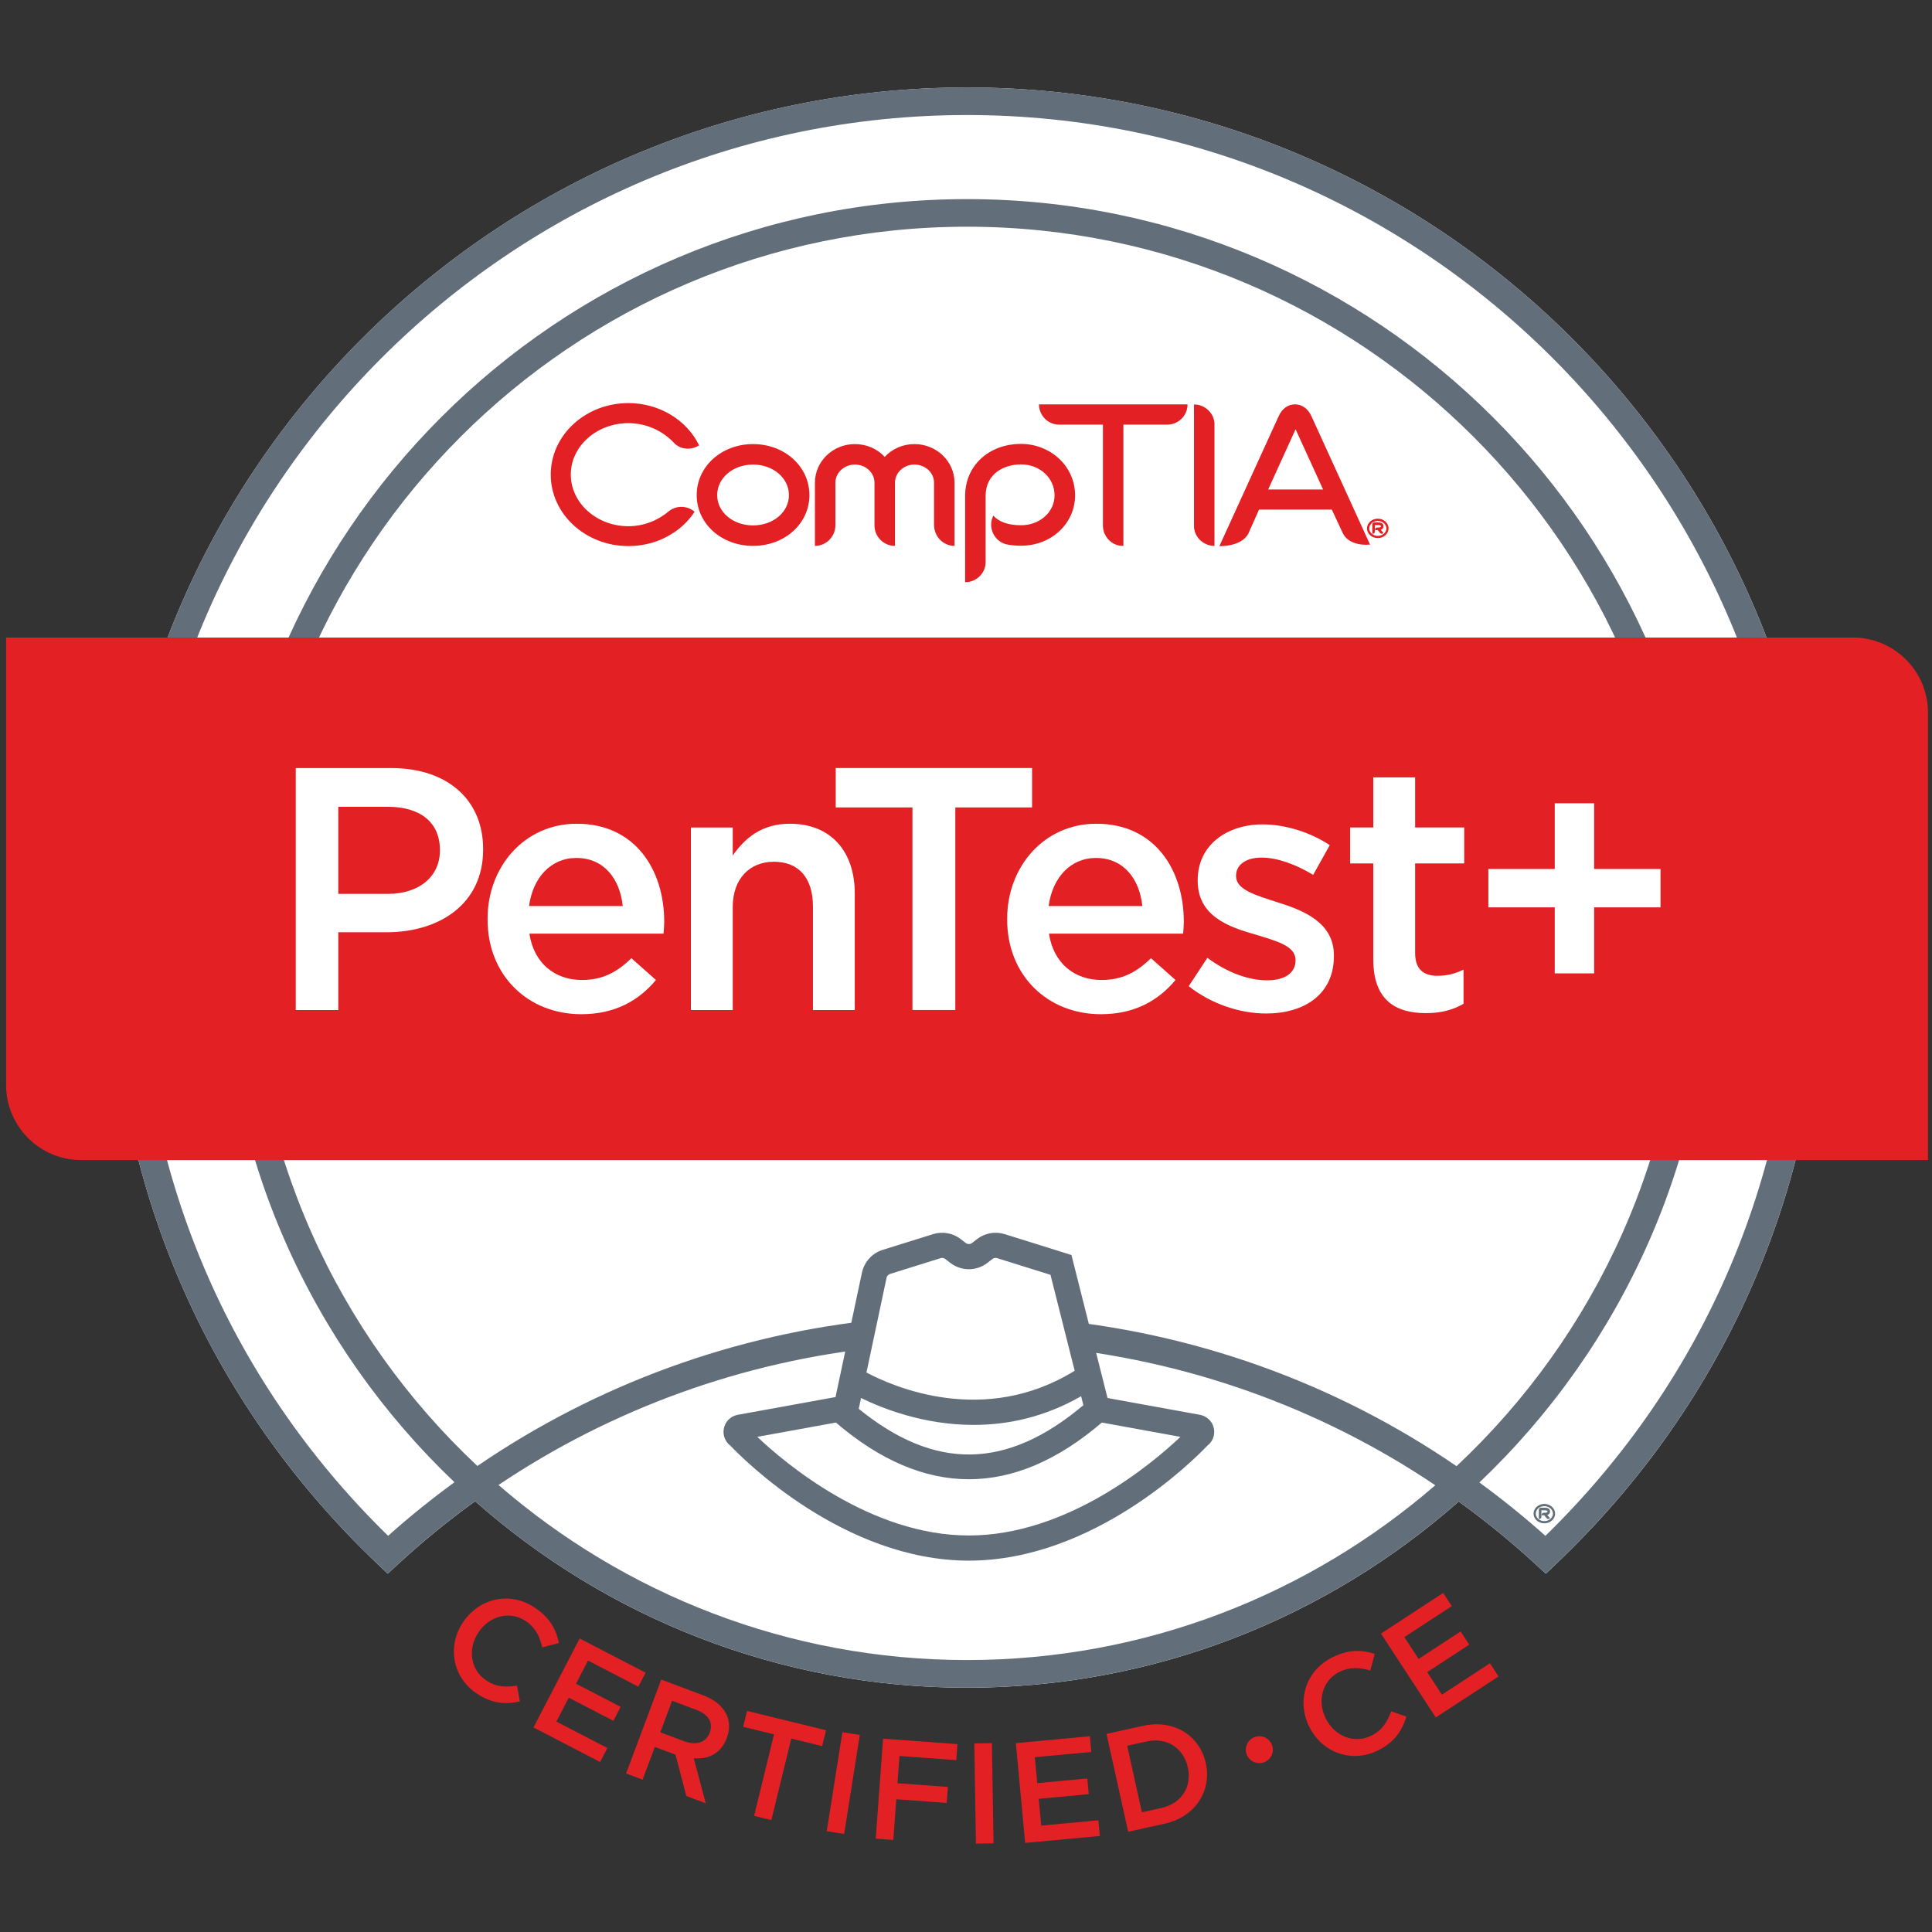 <?xml version="1.0" encoding="UTF-8" standalone="no"?>
<svg
   width="330mm"
   height="330mm"
   version="1.1"
   viewBox="0 0 330 330"
   id="svg86"
   sodipodi:docname="pentest+.svg"
   inkscape:version="1.1 (c4e8f9ed74, 2021-05-24)"
   xmlns:inkscape="http://www.inkscape.org/namespaces/inkscape"
   xmlns:sodipodi="http://sodipodi.sourceforge.net/DTD/sodipodi-0.dtd"
   xmlns="http://www.w3.org/2000/svg"
   xmlns:svg="http://www.w3.org/2000/svg"
   xmlns:rdf="http://www.w3.org/1999/02/22-rdf-syntax-ns#"
   xmlns:cc="http://creativecommons.org/ns#"
   xmlns:dc="http://purl.org/dc/elements/1.1/">
  <rect x="0" y="0" width="330" height="330" fill="#333333" stroke="none"/>
  <defs
     id="defs90" />
  <sodipodi:namedview
     id="namedview88"
     pagecolor="#ffffff"
     bordercolor="#666666"
     borderopacity="1.0"
     inkscape:pageshadow="2"
     inkscape:pageopacity="0.0"
     inkscape:pagecheckerboard="0"
     inkscape:document-units="mm"
     showgrid="false"
     inkscape:zoom="0.83596786"
     inkscape:cx="577.77341"
     inkscape:cy="645.35974"
     inkscape:window-width="2560"
     inkscape:window-height="1360"
     inkscape:window-x="1920"
     inkscape:window-y="0"
     inkscape:window-maximized="1"
     inkscape:current-layer="svg86" />
  <g
     transform="matrix(4.34,0,0,4.34,-294.28,-480.897)"
     id="g84">
    <g
       transform="matrix(0.353,0,0,-0.353,54.788,199.06)"
       id="g82">
      <g
         transform="scale(0.1)"
         id="g80">
        <path
           d="m 1447,2402.6 c -526.21,0 -954.32,-428.11 -954.32,-954.32 0,-264.64 105.82,-510.67 297.97,-692.77 l 10.453,-9.918 10.582,9.781 c 27.625,25.527 56.64,49.187 86.82,71 146.35,-129.24 338.36,-207.9 548.49,-207.9 209.96,0 401.82,78.531 548.13,207.57 30.04,-21.719 58.97,-45.238 86.53,-70.699 l 10.58,-9.77 10.46,9.91 c 192.57,182.49 298.63,428.52 298.63,692.8 0,526.21 -428.12,954.32 -954.33,954.32"
           fill="#ffffff"
           id="path4" />
        <g
           fill="#e32124"
           id="g22">
          <path
             d="m 1208.4,1891.5 c -35.21,0 -62.84,24.74 -62.84,56.62 0,31.9 27.63,56.88 62.84,56.88 35.21,0 62.82,-24.98 62.82,-56.88 0,-31.88 -27.61,-56.62 -62.82,-56.62 m 0,90.66 c -22.38,0 -39.99,-15 -39.99,-34.04 0,-19.04 17.61,-33.78 39.99,-33.78 22.38,0 39.98,14.74 39.98,33.78 0,19.04 -17.6,34.04 -39.98,34.04"
             id="path6" />
          <path
             d="m 1433,1891.5 c -12.61,0 -22.82,10.45 -22.82,23.32 v 47.11 c 0,11.19 -9.78,20.23 -21.91,20.23 -11.89,0 -21.65,-9.04 -21.65,-20.23 v -70.43 c -12.64,0 -22.85,10.23 -22.85,22.85 v 47.58 c 0,11.19 -9.76,20.23 -21.88,20.23 -11.91,0 -21.69,-9.04 -21.69,-20.23 v -47.37 c 0,-12.61 -10.2,-23.06 -22.83,-23.06 v 70.43 c 0,23.79 19.99,43.07 44.52,43.07 13.29,0 25.21,-5.46 33.3,-14.28 8.08,8.82 20,14.28 33.08,14.28 24.74,0 44.73,-19.28 44.73,-43.07 v -70.43"
             id="path8" />
          <path
             d="m 1507.2,1891.7 c -5.96,0 -11.67,0.46 -16.91,1.67 -11.9,3.34 -18.81,15.69 -15.69,27.61 0.46,1.42 0.94,2.84 1.43,4.03 l 0.21,0.24 c 6.44,-7.15 16.9,-10.72 30.96,-10.72 20.95,0 37.35,14.75 37.35,33.33 0,19.27 -16.4,34.5 -37.35,34.5 -19.76,0 -39.51,-10.94 -39.51,-34.98 v -74.01 c 0,-12.37 -10.46,-22.38 -22.85,-22.38 v 96.39 c 0,33.32 26.19,57.83 62.36,57.83 15.95,0 30.92,-5.95 42.34,-16.41 11.46,-10.71 17.86,-25.25 17.86,-40.94 0,-31.43 -26.41,-56.16 -60.2,-56.16"
             id="path10" />
          <path
             d="m 1670.2,2026.7 h -48.91 v -135.16 h -0.95 c -12.13,0 -21.89,10.44 -21.89,22.82 v 112.34 h -48.92 c -12.36,0 -22.35,10.22 -22.35,22.6 h 165.62 c 0,-12.38 -9.99,-22.6 -22.6,-22.6"
             id="path12" />
          <path
             d="m 1865.8,1905.9 -12.14,26.08 -81.15,-0.01 -11.95,-26.83 c -5.67,-10.79 -20.74,-13.96 -32.27,-13.96 l 66.16,145.04 c 3.74,8.32 10.4,13.08 18.13,13.08 7.69,0 14.55,-4.76 18.31,-13.08 l 65.39,-143.28 c -12.3,-1.17 -25.7,2.5 -30.48,12.96 m -50.63,119.84 -32.49,-71.39 h 61.26 l -32.71,71.63 3.94,-0.24"
             id="path14" />
          <path
             d="m 1119.9,2006.7 c -12.37,13.08 -30.46,21.64 -50.46,21.64 -35.44,0 -64.25,-25.69 -64.25,-57.34 0,-31.65 28.81,-57.58 64.25,-57.58 16.91,0 32.85,6.42 44.98,16.65 8.34,6.91 20.7,6.41 28.81,-0.48 -6.2,-9.51 -14.52,-17.84 -24.75,-24.26 -14.53,-9.29 -31.43,-14.06 -49.04,-14.06 -47.82,0 -86.613,35.71 -86.613,79.73 0.008,44.03 38.793,79.71 86.613,79.71 34.04,0 64.97,-18.56 78.78,-47.1 -8.81,-5.72 -20.95,-5 -28.32,3.09"
             id="path16" />
          <path
             d="m 1904.9,1900.2 c -6.63,0 -12,4.84 -12,10.78 0,5.94 5.37,10.87 12,10.87 6.62,0 12.03,-4.93 12.03,-10.87 0,-5.94 -5.41,-10.78 -12.03,-10.78 m 0,19.12 c -5.27,0 -9.49,-3.74 -9.49,-8.34 0,-4.59 4.22,-8.33 9.49,-8.33 5.29,0 9.58,3.74 9.58,8.33 0,4.6 -4.29,8.34 -9.58,8.34 m 4.44,-9.35 c -0.32,-0.2 -0.7,-0.35 -1.11,-0.46 0,0 0.74,-0.91 3.01,-3.62 l -0.42,-0.36 c -0.97,-0.79 -2.41,-0.67 -3.21,0.26 -2.51,2.98 -2.77,3.35 -2.77,3.35 h -2.88 v 0.83 c 0.12,1.06 1.06,2 2.23,2 h 1.39 c 1,0 1.76,0.18 2.27,0.48 0.44,0.19 0.56,0.5 0.56,0.94 0,0.35 0,1.34 -2.83,1.34 h -3.92 v -7.5 c 0,-1.2 -1.03,-2.19 -2.31,-2.19 h -0.56 v 10.43 c 0.05,1.16 1.01,2.07 2.21,2.13 h 4.58 c 5.16,0 5.72,-2.94 5.72,-4.21 0,-1.49 -0.76,-2.71 -1.96,-3.42"
             id="path18" />
          <path
             d="m 1700,2049.2 v -135.58 c 0,-12.14 10.47,-22.14 22.84,-22.14 v 135.6 c 0,12.12 -10.49,22.12 -22.84,22.12"
             id="path20" />
        </g>
        <path
           d="m 2091.8,787.77 c -23.63,21.191 -48.25,40.929 -73.6,59.519 159.11,151.27 258.59,364.69 258.59,601.04 0,457.55 -372.26,829.8 -829.81,829.8 -457.55,0 -829.8,-372.25 -829.8,-829.8 0,-236.21 99.371,-449.51 258.3,-600.77 -25.492,-18.668 -50.254,-38.5 -73.973,-59.758 -179.43,175.2 -278.07,409.19 -278.07,660.53 0,509.24 414.3,923.54 923.54,923.54 509.24,0 923.55,-414.3 923.55,-923.54 0,-250.99 -98.87,-484.99 -278.73,-660.56 z M 1531.92,998.96 C 1689.12,984.729 1839,931.628 1969.03,844.2 1828.89,722.92 1646.43,649.3 1446.98,649.3 c -199.6,0 -382.19,73.738 -522.38,195.19 126.83,85.184 272.88,138.02 426.06,153.63 m 0,31.009 c -161.95,-15.99 -316.26,-72.31 -449.62,-163.45 -155.59,145.88 -253.08,353.04 -253.08,582.65 0,440.59 358.44,799.03 799.02,799.03 440.59,0 799.03,-358.44 799.03,-799.03 0,-229.72 -97.58,-436.96 -253.3,-582.86 -136.53,93.48 -294.67,149.92 -460.79,164.38 m -84.94,1372.8 c -526.21,0 -954.32,-428.11 -954.32,-954.32 0,-264.64 105.82,-510.67 297.97,-692.77 l 10.453,-9.918 10.582,9.781 c 27.625,25.527 56.64,49.187 86.82,71 146.35,-129.24 338.36,-207.9 548.49,-207.9 209.96,0 401.82,78.531 548.13,207.57 30.04,-21.719 58.97,-45.238 86.53,-70.699 l 10.58,-9.77 10.46,9.91 c 192.57,182.49 298.63,428.52 298.63,692.8 0,526.21 -428.12,954.32 -954.33,954.32"
           fill="#626e79"
           id="path24" />
        <path
           d="M 2434.7,1789.3 H 375.6 v -498.9 c 0,-46.12 37.523,-83.64 83.644,-83.64 h 2059.1 v 498.88 c 0,46.13 -37.53,83.66 -83.65,83.66"
           fill="#e32124"
           id="path26" />
        <path
           d="m 1704.4,908.88 -108.57,19.723 c -1.19,0.269 -2.36,-0.043 -3.43,-0.582 -0.08,0.57 -0.15,1.152 -0.29,1.718 l -40.38,160.11 -66.98,20.93 c -6.17,1.93 -12.89,0.72 -18,-3.23 l -5.61,-4.34 c -7.13,-5.5 -17.07,-5.5 -24.2,0 l -5.6,4.34 c -5.11,3.95 -11.84,5.16 -18,3.23 l -56.33,-17.61 c -6.61,-2.06 -11.66,-7.43 -13.31,-14.16 l -32.91,-154.96 c -1.32,1.129 -2.63,2.199 -3.95,3.347 -1.26,1.114 -2.95,1.563 -4.59,1.204 l -108.56,-19.723 c -4.76,-1.039 -5.69,-7.418 -1.41,-9.77 0,0 115.27,-124.95 256.76,-124.95 141.5,0 256.77,124.95 256.77,124.95 4.27,2.352 3.35,8.731 -1.41,9.77"
           fill="#ffffff"
           fill-rule="evenodd"
           id="path28" />
        <path
           d="m 1319,962.71 c 0,0 131.9,-83.09 259.84,0"
           fill="#ffffff"
           fill-rule="evenodd"
           id="path30" />
        <path
           d="m 1449,788.18 c -109.81,0 -204.96,80.672 -235.9,109.97 l 87.65,15.942 c 98.4,-84.281 198.11,-84.27 296.51,0 l 7.05,-1.289 80.6,-14.653 C 1653.97,868.861 1558.82,788.18 1449,788.18 Z m -120.21,153.3 c 23.81,-11.691 69.97,-30.019 125.59,-30.019 37.07,0 78.3,8.219 119.77,31.98 l 2.52,-9.98 c -85.32,-71.93 -165.33,-73.301 -250.44,-4.07 z m 28.49,134.19 c 0.48,1.95 1.96,3.52 3.87,4.12 l 56.33,17.6 c 0.56,0.18 1.14,0.26 1.71,0.26 1.26,0 2.51,-0.41 3.52,-1.19 l 5.61,-4.34 c 12.18,-9.42 29.19,-9.42 41.37,0 l 5.59,4.34 c 1.49,1.14 3.45,1.5 5.25,0.93 l 59.47,-18.59 26.97,-106.93 c -101.07,-62.562 -202.76,-17.641 -232.15,-2 z M 1722.33,906.5 c -1.17,8.059 -7.07,14.379 -15.46,16.18 l -103.29,18.769 -40.21,159.45 -74.48,23.27 c -10.52,3.27 -22.03,1.23 -30.77,-5.53 l -5.6,-4.33 c -2.07,-1.6 -4.96,-1.6 -7.03,0 l -5.61,4.33 c -8.74,6.76 -20.23,8.81 -30.77,5.53 l -56.33,-17.6 c -11.23,-3.51 -19.94,-12.79 -22.84,-24.64 l -29.61,-139.47 c -0.21,-0.039 -0.42,-0.012 -0.62,-0.051 l -109.02,-19.82 c -7.95,-1.711 -13.84,-8.031 -15.02,-16.09 -1.03,-7.09 1.83,-13.922 7.41,-18.129 13.28,-14 125.93,-128.23 265.92,-128.23 139.99,0 252.65,114.23 265.93,128.23 5.57,4.207 8.44,11.039 7.4,18.129"
           fill="#626e79"
           id="path32" />
        <path
           d="m 2090.6,801.75 c -6.64,0 -12.02,4.84 -12.02,10.789 0,5.93 5.38,10.859 12.02,10.859 6.61,0 12.02,-4.929 12.02,-10.859 0,-5.949 -5.41,-10.789 -12.02,-10.789 m 0,19.121 c -5.28,0 -9.51,-3.742 -9.51,-8.332 0,-4.598 4.23,-8.34 9.51,-8.34 5.27,0 9.57,3.742 9.57,8.34 0,4.59 -4.3,8.332 -9.57,8.332 m 4.42,-9.359 c -0.31,-0.192 -0.68,-0.34 -1.09,-0.453 0,0 0.72,-0.899 2.99,-3.618 l -0.42,-0.363 c -0.95,-0.777 -2.41,-0.668 -3.21,0.254 -2.5,2.988 -2.76,3.359 -2.76,3.359 h -2.87 v 0.821 c 0.1,1.078 1.04,2.008 2.21,2.008 h 1.39 c 1.01,0 1.78,0.179 2.28,0.48 0.43,0.191 0.55,0.5 0.55,0.941 0,0.348 0,1.34 -2.83,1.34 h -3.92 v -7.5 c 0,-1.199 -1.03,-2.191 -2.3,-2.191 h -0.57 v 10.43 c 0.05,1.16 1.02,2.07 2.21,2.128 h 4.58 c 5.17,0 5.72,-2.937 5.72,-4.207 0,-1.492 -0.76,-2.711 -1.96,-3.429"
           fill="#626e79"
           id="path34" />
        <g
           fill="#ffffff"
           id="g52">
          <path
             d="m 801.06,1503.5 c 35.843,0 58.199,20.05 58.199,48.18 v 0.77 c 0,31.61 -22.738,48.18 -58.199,48.18 h -55.117 v -97.13 z m -102.53,140.3 h 106.38 c 63.215,0 102.53,-35.85 102.53,-90.19 v -0.77 c 0,-60.52 -48.567,-92.12 -107.92,-92.12 h -53.574 v -86.73 h -47.415 v 269.81"
             id="path36" />
          <path
             d="m 1063.1,1490 c -3.08,30.06 -20.81,53.57 -51.65,53.57 -28.517,0 -48.56,-21.96 -52.799,-53.57 z m -150.7,-15.03 v 0.77 c 0,58.2 41.238,105.99 99.442,105.99 64.75,0 97.51,-50.87 97.51,-109.46 0,-4.24 -0.38,-8.48 -0.77,-13.11 h -149.55 c 5.016,-33.14 28.528,-51.64 58.59,-51.64 22.74,0 38.93,8.48 55.12,24.28 l 27.37,-24.28 c -19.28,-23.13 -45.87,-38.16 -83.26,-38.16 -58.968,0 -104.45,42.78 -104.45,105.61"
             id="path38" />
          <path
             d="m 1139.1,1577.5 h 46.64 v -31.23 c 13.1,18.89 31.99,35.46 63.59,35.46 45.87,0 72.47,-30.83 72.47,-77.85 v -129.9 h -46.64 v 115.63 c 0,31.61 -15.8,49.73 -43.56,49.73 -26.98,0 -45.86,-18.89 -45.86,-50.5 v -114.86 h -46.64 v 203.52"
             id="path40" />
          <path
             d="m 1386.1,1599.9 h -85.56 v 43.94 h 218.92 v -43.94 h -85.56 v -225.87 h -47.8 v 225.87"
             id="path42" />
          <path
             d="m 1642.4,1490 c -3.08,30.06 -20.82,53.57 -51.65,53.57 -28.52,0 -48.56,-21.96 -52.8,-53.57 z m -150.7,-15.03 v 0.77 c 0,58.2 41.24,105.99 99.43,105.99 64.76,0 97.52,-50.87 97.52,-109.46 0,-4.24 -0.38,-8.48 -0.77,-13.11 h -149.55 c 5.01,-33.14 28.52,-51.64 58.58,-51.64 22.75,0 38.94,8.48 55.13,24.28 l 27.36,-24.28 c -19.27,-23.13 -45.87,-38.16 -83.25,-38.16 -58.97,0 -104.45,42.78 -104.45,105.61"
             id="path44" />
          <path
             d="m 1694.1,1400.6 20.82,31.61 c 22.36,-16.57 45.87,-25.06 66.68,-25.06 20.04,0 31.6,8.49 31.6,21.97 v 0.77 c 0,15.8 -21.58,21.2 -45.47,28.52 -30.07,8.48 -63.6,20.82 -63.6,59.75 v 0.77 c 0,38.54 31.99,62.05 72.46,62.05 25.44,0 53.19,-8.86 74.78,-23.12 l -18.51,-33.15 c -19.66,11.95 -40.47,19.27 -57.43,19.27 -18.11,0 -28.52,-8.48 -28.52,-20.04 v -0.77 c 0,-15.03 21.97,-21.2 45.86,-28.91 29.69,-9.25 63.22,-22.74 63.22,-59.36 v -0.77 c 0,-42.78 -33.15,-63.98 -75.55,-63.98 -28.91,0 -60.9,10.41 -86.34,30.45"
             id="path46" />
          <path
             d="m 1899.9,1430.3 v 107.15 h -25.82 v 40.09 h 25.82 v 55.88 h 46.64 v -55.88 h 54.74 v -40.09 h -54.74 v -99.83 c 0,-18.12 9.25,-25.44 25.06,-25.44 10.4,0 19.65,2.31 28.91,6.94 v -38.16 c -11.56,-6.55 -24.29,-10.4 -42.01,-10.4 -34.31,0 -58.6,15.03 -58.6,59.74"
             id="path48" />
          <path
             d="m 2102.2,1488.5 h -74.01 v 42.78 h 74.01 v 73.24 h 43.93 v -73.24 h 74.01 v -42.78 h -74.01 v -73.62 h -43.93 v 73.62"
             id="path50" />
        </g>
        <g
           fill="#e32124"
           id="g78">
          <path
             d="m 899.8,612.36 c -26.891,18.36 -32.614,53 -14.43,79.629 18.008,26.371 52.324,34.453 80.27,15.352 17,-11.61 23.238,-24.559 26.304,-39.031 l -18.605,-4.879 c -2.699,11.89 -7.461,21.902 -18.008,29.109 -17.66,12.063 -40.352,6.301 -52.773,-11.898 -12.422,-18.192 -9.719,-41.68 7.945,-53.75 11.332,-7.743 21.738,-8.082 34.687,-6.102 l 3.211,-17.66 c -16.465,-3.438 -31.332,-2.559 -48.601,9.23"
             id="path54" />
          <path
             d="m 1080.5,619.61 -56.1,29.102 -13.38,-25.781 49.73,-25.801 -8.08,-15.59 -49.74,25.801 -13.809,-26.641 56.809,-29.461 -8.08,-15.59 -74.241,38.512 51.441,99.18 73.53,-38.141 -8.08,-15.59"
             id="path56" />
          <path
             d="m 1144.9,593.88 -26.77,10.019 -13.15,-35.148 26.92,-10.07 c 13.16,-4.93 24.11,-1.18 28.13,9.582 4.31,11.519 -1.52,20.519 -15.13,25.617 z m -10.93,-96.16 -12.06,46.121 -23.03,8.609 -13.66,-36.48 -18.38,6.883 39.17,104.67 46.65,-17.461 c 24.08,-9.008 34.12,-27.258 26.46,-47.75 -6.49,-17.34 -20.73,-23.938 -36.89,-22.5 l 13.42,-50.2 -21.68,8.11"
             id="path58" />
          <path
             d="m 1228.8,470.89 -19.23,4.699 22.21,90.871 -34.43,8.41 4.32,17.688 88.09,-21.528 -4.33,-17.679 -34.42,8.41 -22.21,-90.871"
             id="path60" />
          <path
             d="m 1327.4,565.79 -17.44,-110.37 -19.4,3.058 17.44,110.38 19.4,-3.07"
             id="path62" />
          <path
             d="m 1435,537.71 -63.37,4.648 -2.24,-30.41 56.21,-4.129 -1.31,-17.832 -56.2,4.133 -3.33,-45.383 -19.59,1.453 8.18,111.44 82.95,-6.09 -1.3,-17.828"
             id="path64" />
          <path
             d="m 1474.7,556.65 1.81,-111.74 -19.63,-0.32 -1.82,111.74 19.64,0.316"
             id="path66" />
          <path
             d="m 1585.5,546.87 -62.93,-5.859 2.69,-28.934 55.78,5.203 1.64,-17.48 -55.79,-5.199 2.79,-29.883 63.73,5.941 1.62,-17.48 -83.26,-7.758 -10.38,111.24 82.48,7.692 1.63,-17.481"
             id="path68" />
          <path
             d="m 1647,558.51 -21.5,-4.762 16.4,-74.18 21.52,4.762 c 22.9,5.047 34.45,23.789 29.7,45.297 -4.76,21.512 -23.21,33.941 -46.12,28.883 z m 20.28,-91.641 -40.68,-9 -24.13,109.09 40.67,9 c 34.29,7.578 63.18,-10.711 70.01,-41.57 6.83,-30.852 -11.59,-59.942 -45.87,-67.52"
             id="path70" />
          <path
             d="m 1777.8,535.21 c -7.72,-2.742 -16.38,1.309 -19.15,9.148 -2.76,7.821 1.42,16.411 9.14,19.153 7.84,2.758 16.5,-1.282 19.26,-9.121 2.77,-7.832 -1.42,-16.411 -9.25,-19.18"
             id="path72" />
          <path
             d="m 1904.9,548.44 c -29.22,-14.402 -62.2,-2.351 -76.45,26.579 -14.11,28.64 -4.27,62.5 26.09,77.449 18.48,9.101 32.82,8.16 46.93,3.722 l -4.9,-18.601 c -11.68,3.492 -22.74,4.281 -34.21,-1.371 -19.18,-9.449 -25.31,-32.047 -15.57,-51.821 9.72,-19.75 31.52,-28.949 50.71,-19.5 12.31,6.071 17.72,14.961 22.36,27.223 l 16.97,-5.891 c -5.1,-16.031 -13.17,-28.55 -31.93,-37.789"
             id="path74" />
          <path
             d="m 1987.4,709.43 -52.9,-34.578 15.89,-24.301 46.9,30.64 9.6,-14.703 -46.89,-30.636 16.42,-25.122 53.56,35.008 9.61,-14.699 -70.01,-45.738 -61.11,93.508 69.33,45.32 9.6,-14.699"
             id="path76" />
        </g>
      </g>
    </g>
  </g>
</svg>
